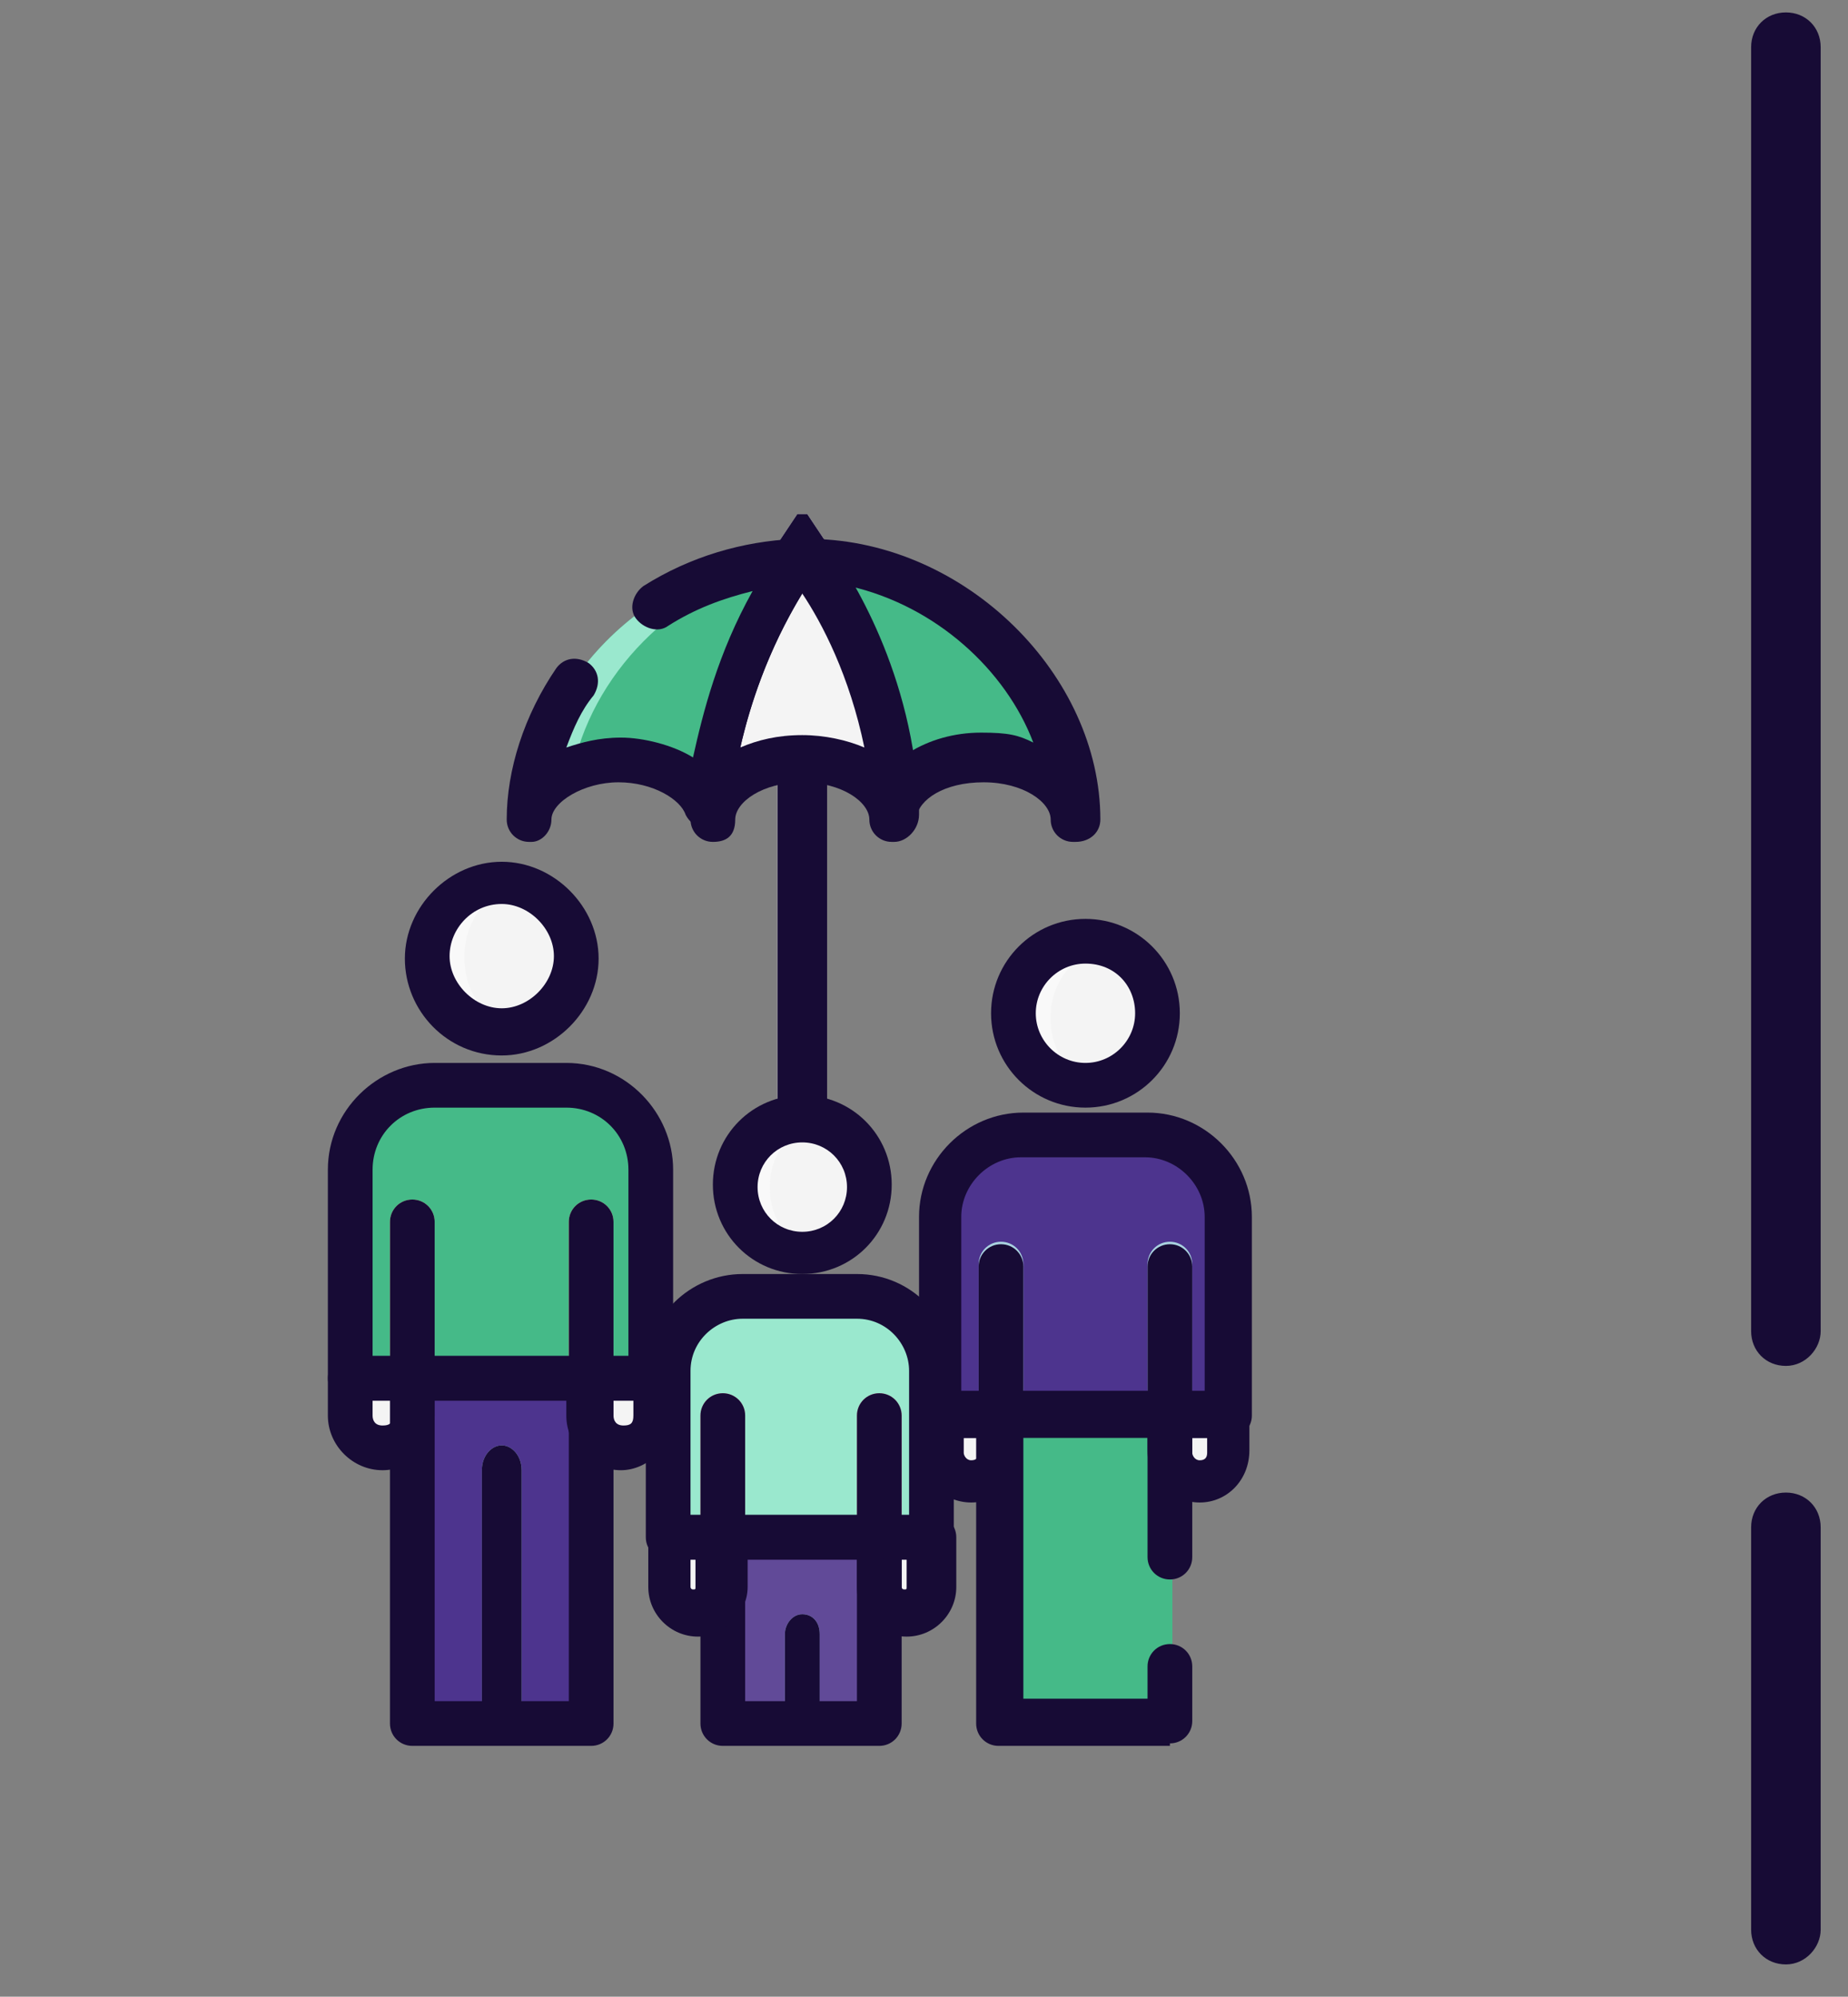 <svg xmlns="http://www.w3.org/2000/svg" id="Layer_1" data-name="Layer 1" viewBox="0 0 74.4 80.4"><rect x="0" y="0" width="74.4" height="80.4" fill="#808080" stroke="none"/><defs><style>      .cls-1 {        fill: #a9d2e0;      }      .cls-1, .cls-2, .cls-3, .cls-4, .cls-5, .cls-6, .cls-7, .cls-8, .cls-9, .cls-10 {        stroke-width: 0px;      }      .cls-2 {        fill: #45ba88;      }      .cls-3 {        fill: #f9f9f9;      }      .cls-4 {        fill: #f4f4f4;      }      .cls-5 {        fill: #4d348e;      }      .cls-6 {        fill: #ffa1aa;      }      .cls-7 {        fill: #170b35;      }      .cls-8 {        fill: #614a98;      }      .cls-9 {        fill: #9ae8ce;      }      .cls-10 {        fill: #ffe2a9;      }    </style></defs><path class="cls-7" d="M71.9,55c-.8,0-1.4-.6-1.4-1.4V1.9c0-.8.6-1.4,1.4-1.4s1.4.6,1.4,1.4v51.7c0,.7-.6,1.4-1.4,1.4Z"></path><path class="cls-7" d="M71.9,79.1c-.8,0-1.4-.6-1.4-1.4v-16.2c0-.8.6-1.4,1.4-1.4s1.4.6,1.4,1.4v16.2c0,.7-.6,1.4-1.4,1.4Z"></path><g><g><path class="cls-4" d="M32.3,30.5c-.4,0-.6,0-1,0v15.1h2v-15c-.3,0-.6-.1-1-.1Z"></path><path class="cls-3" d="M31.8,30.5c-.1,0-.4,0-.5,0v15.1h1v-15c-.1,0-.4-.1-.5-.1Z"></path><path class="cls-2" d="M32,22.5c-6,.1-10.7,5.3-10.7,10.4,0-1.3,1.6-2.5,3.6-2.5s3.2.8,3.6,2h0c.1-2,.8-6,3.5-9.9Z"></path><path class="cls-9" d="M31.9,22.7c0,0,0-.1.1-.2-6,.1-10.7,5.3-10.7,10.4,0-.9.7-1.7,1.8-2.1.9-3.9,4.4-7.4,8.8-8.1Z"></path><path class="cls-2" d="M32.5,22.5c.8,1.1,3.2,4.9,3.4,10.2h0c.2-1.2,1.8-2.2,3.6-2.2s3.6,1.1,3.6,2.5c0-5-4.8-10.3-10.7-10.4Z"></path><path class="cls-4" d="M32.5,22.5h-.4c-2.7,4-3.4,7.9-3.5,9.9h0c0,.1,0,.4,0,.5,0-1.3,1.6-2.5,3.6-2.5s3.6,1.1,3.6,2.5v-.3h0c-.2-5.3-2.7-9-3.4-10.2Z"></path><path class="cls-4" d="M32.3,22.5c.5,0,.9,0,1.4,0l-1.2-1.8c0,0-.3,0-.4,0l-1.2,1.8c.4,0,.8-.1,1.3-.1Z"></path><path class="cls-4" d="M23.2,38.5c0,1.7-1.3,3-3,3s-3-1.3-3-3,1.3-3,3-3c1.7,0,3,1.3,3,3Z"></path><path class="cls-3" d="M18.7,38.5c0-1.4.9-2.6,2.2-2.9-.3,0-.6-.1-.8-.1-1.7,0-3,1.3-3,3s1.3,3,3,3,.6,0,.8-.1c-1.3-.2-2.2-1.4-2.2-2.8Z"></path><rect class="cls-5" x="16.6" y="55.5" width="7.2" height="13.9"></rect><path class="cls-4" d="M14.1,57c0,.7.6,1.3,1.3,1.3s1.3-.6,1.3-1.3v-1.5h-2.5v1.5Z"></path><path class="cls-4" d="M23.8,57c0,.7.6,1.3,1.3,1.3s1.3-.6,1.3-1.3v-1.5h-2.5v1.5h0Z"></path><path class="cls-2" d="M26.2,47.1c0-1.9-1.5-3.4-3.4-3.4h-5.3c-1.9,0-3.4,1.5-3.4,3.4v8.4h12v-8.4h0Z"></path><path class="cls-1" d="M21,69.4v-10.2c0-.6-.4-1-.8-1s-.8.4-.8,1v10.2h1.5Z"></path><path class="cls-4" d="M34.9,47.7c0,1.5-1.2,2.7-2.7,2.7s-2.7-1.2-2.7-2.7,1.2-2.7,2.7-2.7,2.7,1.2,2.7,2.7Z"></path><path class="cls-3" d="M31,47.7c0-1.2.8-2.2,2-2.5-.2,0-.4,0-.7,0-1.5,0-2.7,1.2-2.7,2.7s1.2,2.7,2.7,2.7.5,0,.7,0c-1.1-.4-2-1.4-2-2.7Z"></path><rect class="cls-8" x="29.1" y="61.9" width="6.3" height="7.5"></rect><path class="cls-4" d="M26.9,63.9c0,.6.5,1.1,1.1,1.1s1.1-.5,1.1-1.1v-2h-2.2v2h0Z"></path><path class="cls-4" d="M35.4,63.9c0,.6.5,1.1,1.1,1.1s1.1-.5,1.1-1.1v-2h-2.2v2h0Z"></path><path class="cls-9" d="M37.5,55.2c0-1.7-1.3-3-3-3h-4.6c-1.7,0-3,1.3-3,3v6.7h10.6v-6.7h0Z"></path><path class="cls-1" d="M33,69.4v-3.6c0-.5-.3-.8-.7-.8s-.7.4-.7.8v3.6h1.4Z"></path><path class="cls-4" d="M46.5,40.9c0,1.6-1.3,2.9-2.9,2.9s-2.9-1.3-2.9-2.9,1.3-2.9,2.9-2.9c1.6,0,2.9,1.3,2.9,2.9Z"></path><path class="cls-3" d="M42.3,40.9c0-1.3.9-2.5,2.2-2.8-.2,0-.5,0-.7,0-1.6,0-2.9,1.3-2.9,2.9s1.3,2.9,2.9,2.9.5,0,.7,0c-1.3-.4-2.2-1.5-2.2-2.8Z"></path><rect class="cls-2" x="40.3" y="57" width="6.9" height="12.5"></rect><path class="cls-4" d="M37.9,58.4c0,.6.5,1.2,1.2,1.2s1.2-.6,1.2-1.2v-1.5h-2.4v1.5Z"></path><path class="cls-4" d="M47.1,58.4c0,.6.5,1.2,1.2,1.2s1.2-.6,1.2-1.2v-1.5h-2.3v1.5h0Z"></path><path class="cls-5" d="M49.4,49c0-1.8-1.5-3.3-3.3-3.3h-5c-1.8,0-3.3,1.5-3.3,3.3v8h11.4v-8h.1Z"></path><path class="cls-10" d="M17.5,49.2c0-.5-.4-.9-.9-.9s-.9.4-.9.9v6.3h1.8s0-6.3,0-6.3Z"></path><path class="cls-10" d="M24.7,49.2c0-.5-.4-.9-.9-.9s-.9.4-.9.9v6.3h1.8s0-6.3,0-6.3Z"></path><path class="cls-1" d="M41.2,50.9c0-.5-.4-.9-.9-.9s-.9.4-.9.9v6h1.8v-6Z"></path><path class="cls-1" d="M48,50.9c0-.5-.4-.9-.9-.9s-.9.4-.9.9v6h1.8v-6Z"></path><path class="cls-6" d="M30,57c0-.5-.4-.9-.9-.9s-.9.4-.9.9v4.9h1.8s0-4.9,0-4.9Z"></path><path class="cls-6" d="M36.3,57c0-.5-.4-.9-.9-.9s-.9.4-.9.9v4.9h1.8v-4.9Z"></path><path class="cls-3" d="M32.2,20.8q0,0,0,0l-1.2,1.8c.4,0,.8,0,1.3,0v-1.8h0Z"></path></g><g><path class="cls-7" d="M21.3,33.9c-.5,0-.9-.4-.9-.9,0-2,.7-4.2,2-6.1.3-.4.8-.5,1.3-.2.4.3.5.8.2,1.3-.5.6-.8,1.3-1.1,2.1.6-.2,1.3-.4,2.2-.4s2.1.3,2.9.8c.4-1.8,1-4.2,2.4-6.7-1.2.3-2.3.7-3.4,1.4-.4.3-1,.1-1.3-.3-.3-.4-.1-1,.3-1.3,1.9-1.2,4-1.8,6.1-1.9.4,0,.6.2.8.5.1.2.1.6,0,.9-2.6,3.9-3.2,7.6-3.4,9.5,0,.4-.4.8-.8.8-.4,0-.8-.2-1-.6-.2-.6-1.3-1.3-2.7-1.3s-2.7.8-2.7,1.5c0,.5-.4.9-.8.9Z"></path><path class="cls-7" d="M43.2,33.9c-.5,0-.9-.4-.9-.9,0-.7-1.1-1.5-2.7-1.5s-2.6.7-2.7,1.4c0,.5-.5.8-1,.8s-.8-.4-.8-.9c-.1-5-2.5-8.6-3.2-9.6-.2-.3-.2-.6,0-1,.1-.3.5-.5.8-.5,6.2.1,11.6,5.5,11.6,11.3,0,.5-.4.9-1,.9ZM34.3,23.6c.8,1.5,1.9,3.9,2.3,6.7.8-.5,1.8-.8,2.9-.8s1.5.1,2.1.4c-1.1-2.9-3.9-5.5-7.4-6.3Z"></path><path class="cls-7" d="M35.9,33.9c-.5,0-.9-.4-.9-.9,0-.7-1.1-1.5-2.7-1.5s-2.7.8-2.7,1.5-.4.9-.9.9-.9-.4-.9-.9v-.2c0-.1,0-.2,0-.4.1-2.1.8-6.2,3.6-10.4.1-.3.4-.4.8-.4h.5c.3,0,.6.1.7.4.8,1.1,3.4,5.1,3.6,10.6v.2h0c0,.6-.5,1.1-1,1.1ZM32.3,29.6c.9,0,1.8.2,2.5.5-.6-2.9-1.7-5-2.5-6.2-1.4,2.3-2.1,4.5-2.5,6.2.7-.3,1.5-.5,2.5-.5Z"></path><path class="cls-7" d="M32.3,22.5c.5,0,.9,0,1.4,0l-1.2-1.8c0,0-.3,0-.4,0l-1.2,1.8c.4,0,.9-.1,1.3-.1Z"></path><path class="cls-7" d="M20.2,42.5c-2.2,0-3.9-1.8-3.9-3.9s1.8-3.9,3.9-3.9,3.9,1.8,3.9,3.9-1.8,3.9-3.9,3.9ZM20.2,36.4c-1.2,0-2.1,1-2.1,2.1s1,2.1,2.1,2.1,2.1-1,2.1-2.1-1-2.1-2.1-2.1Z"></path><path class="cls-7" d="M23.8,70.3h-7.2c-.5,0-.9-.4-.9-.9v-13.9c0-.5.4-.9.9-.9h7.2c.5,0,.9.4.9.9v13.9c0,.5-.4.9-.9.9ZM17.5,68.5h5.4v-12.1h-5.4v12.1Z"></path><path class="cls-7" d="M15.4,59.2c-1.2,0-2.2-1-2.2-2.2v-1.5c0-.5.4-.9.9-.9h2.5c.5,0,.9.4.9.9v1.5c0,1.2-.9,2.2-2.1,2.2ZM15,56.4v.6c0,.2.1.4.4.4s.4-.1.4-.4v-.6h-.7Z"></path><path class="cls-7" d="M25,59.2c-1.2,0-2.2-1-2.2-2.2v-1.5c0-.5.4-.9.9-.9h2.5c.5,0,.9.4.9.9v1.5c0,1.2-1,2.2-2.1,2.2ZM24.7,56.4v.6c0,.2.1.4.4.4s.4-.1.4-.4v-.6h-.7Z"></path><path class="cls-7" d="M26.2,56.4h-12.1c-.5,0-.9-.4-.9-.9v-8.4c0-2.4,2-4.3,4.3-4.3h5.3c2.4,0,4.3,2,4.3,4.3v8.4c0,.6-.4.9-.9.9ZM15,54.6h10.3v-7.5c0-1.4-1.1-2.5-2.5-2.5h-5.3c-1.4,0-2.5,1.1-2.5,2.5,0,0,0,7.5,0,7.5Z"></path><path class="cls-7" d="M16.6,56.4c-.5,0-.9-.4-.9-.9v-6.3c0-.5.4-.9.9-.9s.9.4.9.9v6.3c0,.6-.4.9-.9.9Z"></path><path class="cls-7" d="M23.8,56.4c-.5,0-.9-.4-.9-.9v-6.3c0-.5.4-.9.9-.9s.9.4.9.9v6.3c0,.6-.4.9-.9.9Z"></path><path class="cls-7" d="M21,69.4v-10.2c0-.6-.4-1-.8-1s-.8.4-.8,1v10.2h1.5Z"></path><path class="cls-7" d="M32.3,51.3c-2,0-3.6-1.6-3.6-3.6s1.6-3.6,3.6-3.6,3.6,1.6,3.6,3.6-1.6,3.6-3.6,3.6ZM32.3,46c-1,0-1.8.8-1.8,1.8s.8,1.8,1.8,1.8,1.8-.8,1.8-1.8-.8-1.8-1.8-1.8Z"></path><path class="cls-7" d="M35.4,70.3h-6.3c-.5,0-.9-.4-.9-.9v-7.5c0-.5.4-.9.9-.9h6.3c.5,0,.9.4.9.9v7.5c0,.5-.4.9-.9.9ZM30,68.5h4.5v-5.7h-4.5s0,5.7,0,5.7Z"></path><path class="cls-7" d="M28.1,65.9c-1.1,0-2-.9-2-2v-2c0-.5.4-.9.9-.9h2.2c.5,0,.9.4.9.9v2c0,1.1-1,2-2,2ZM27.8,62.8v1.1c0,0,0,.1.1.1s.1,0,.1-.1v-1.1h-.3Z"></path><path class="cls-7" d="M36.5,65.9c-1.1,0-2-.9-2-2v-2c0-.5.4-.9.9-.9h2.2c.5,0,.9.4.9.9v2c0,1.1-.9,2-2,2ZM36.3,62.8v1.1c0,0,0,.1.1.1s.1,0,.1-.1v-1.1h-.3Z"></path><path class="cls-7" d="M37.5,62.8h-10.6c-.5,0-.9-.4-.9-.9v-6.7c0-2.2,1.8-3.9,3.9-3.9h4.6c2.2,0,3.9,1.8,3.9,3.9v6.7c0,.5-.4.9-.9.9ZM27.8,61h8.8v-5.8c0-1.1-.9-2.1-2.1-2.1h-4.6c-1.1,0-2.1.9-2.1,2.1,0,0,0,5.8,0,5.8Z"></path><path class="cls-7" d="M29.1,62.8c-.5,0-.9-.4-.9-.9v-4.9c0-.5.4-.9.9-.9s.9.4.9.9v4.9c0,.5-.4.9-.9.9Z"></path><path class="cls-7" d="M35.4,62.8c-.5,0-.9-.4-.9-.9v-4.9c0-.5.4-.9.9-.9s.9.4.9.9v4.9c0,.5-.4.9-.9.9Z"></path><path class="cls-7" d="M33,69.4v-3.6c0-.5-.3-.8-.7-.8s-.7.4-.7.8v3.6h1.4Z"></path><path class="cls-7" d="M43.7,44.6c-2.1,0-3.8-1.7-3.8-3.8s1.7-3.8,3.8-3.8,3.8,1.7,3.8,3.8c0,2.1-1.7,3.8-3.8,3.8ZM43.7,38.8c-1.1,0-2,.9-2,2s.9,2,2,2,2-.9,2-2-.8-2-2-2Z"></path><path class="cls-7" d="M47.1,70.3h-6.9c-.5,0-.9-.4-.9-.9v-12.5c0-.5.4-.9.9-.9h6.9c.5,0,.9.4.9.9v5.8c0,.5-.4.9-.9.9s-.9-.4-.9-.9v-4.9h-5v10.6h5v-1.3c0-.5.4-.9.9-.9s.9.4.9.9v2.2c0,.5-.4.9-.9.9Z"></path><path class="cls-7" d="M39.1,60.5c-1.1,0-2.1-.9-2.1-2.1v-1.5c0-.5.4-.9.9-.9h2.3c.5,0,.9.4.9.9v1.5c0,1.2-.9,2.1-2,2.1ZM38.8,57.9v.6c0,.1.1.3.3.3s.3-.1.3-.3v-.6h-.6Z"></path><path class="cls-7" d="M48.3,60.5c-1.1,0-2.1-.9-2.1-2.1v-1.5c0-.5.4-.9.9-.9h2.3c.5,0,.9.4.9.9v1.5c0,1.2-.9,2.1-2,2.1ZM48,57.9v.6c0,.1.1.3.3.3s.3-.1.3-.3v-.6h-.6Z"></path><path class="cls-7" d="M49.4,57.9h-11.5c-.5,0-.9-.4-.9-.9v-8c0-2.3,1.9-4.2,4.2-4.2h5c2.3,0,4.2,1.9,4.2,4.2v8c0,.5-.4.9-1,.9ZM38.8,56.1h9.7v-7.1c0-1.3-1.1-2.4-2.4-2.4h-5c-1.3,0-2.4,1.1-2.4,2.4v7.1h0Z"></path><path class="cls-7" d="M40.3,57.9c-.5,0-.9-.4-.9-.9v-6c0-.5.4-.9.9-.9s.9.4.9.9v6c0,.5-.4.9-.9.9Z"></path><path class="cls-7" d="M47.1,57.9c-.5,0-.9-.4-.9-.9v-6c0-.5.4-.9.9-.9s.9.4.9.9v6c0,.5-.4.9-.9.9Z"></path><path class="cls-7" d="M32.3,30.5c-.4,0-.6,0-1,0v14.5h2v-14.4c-.3,0-.6-.1-1-.1Z"></path></g></g></svg>